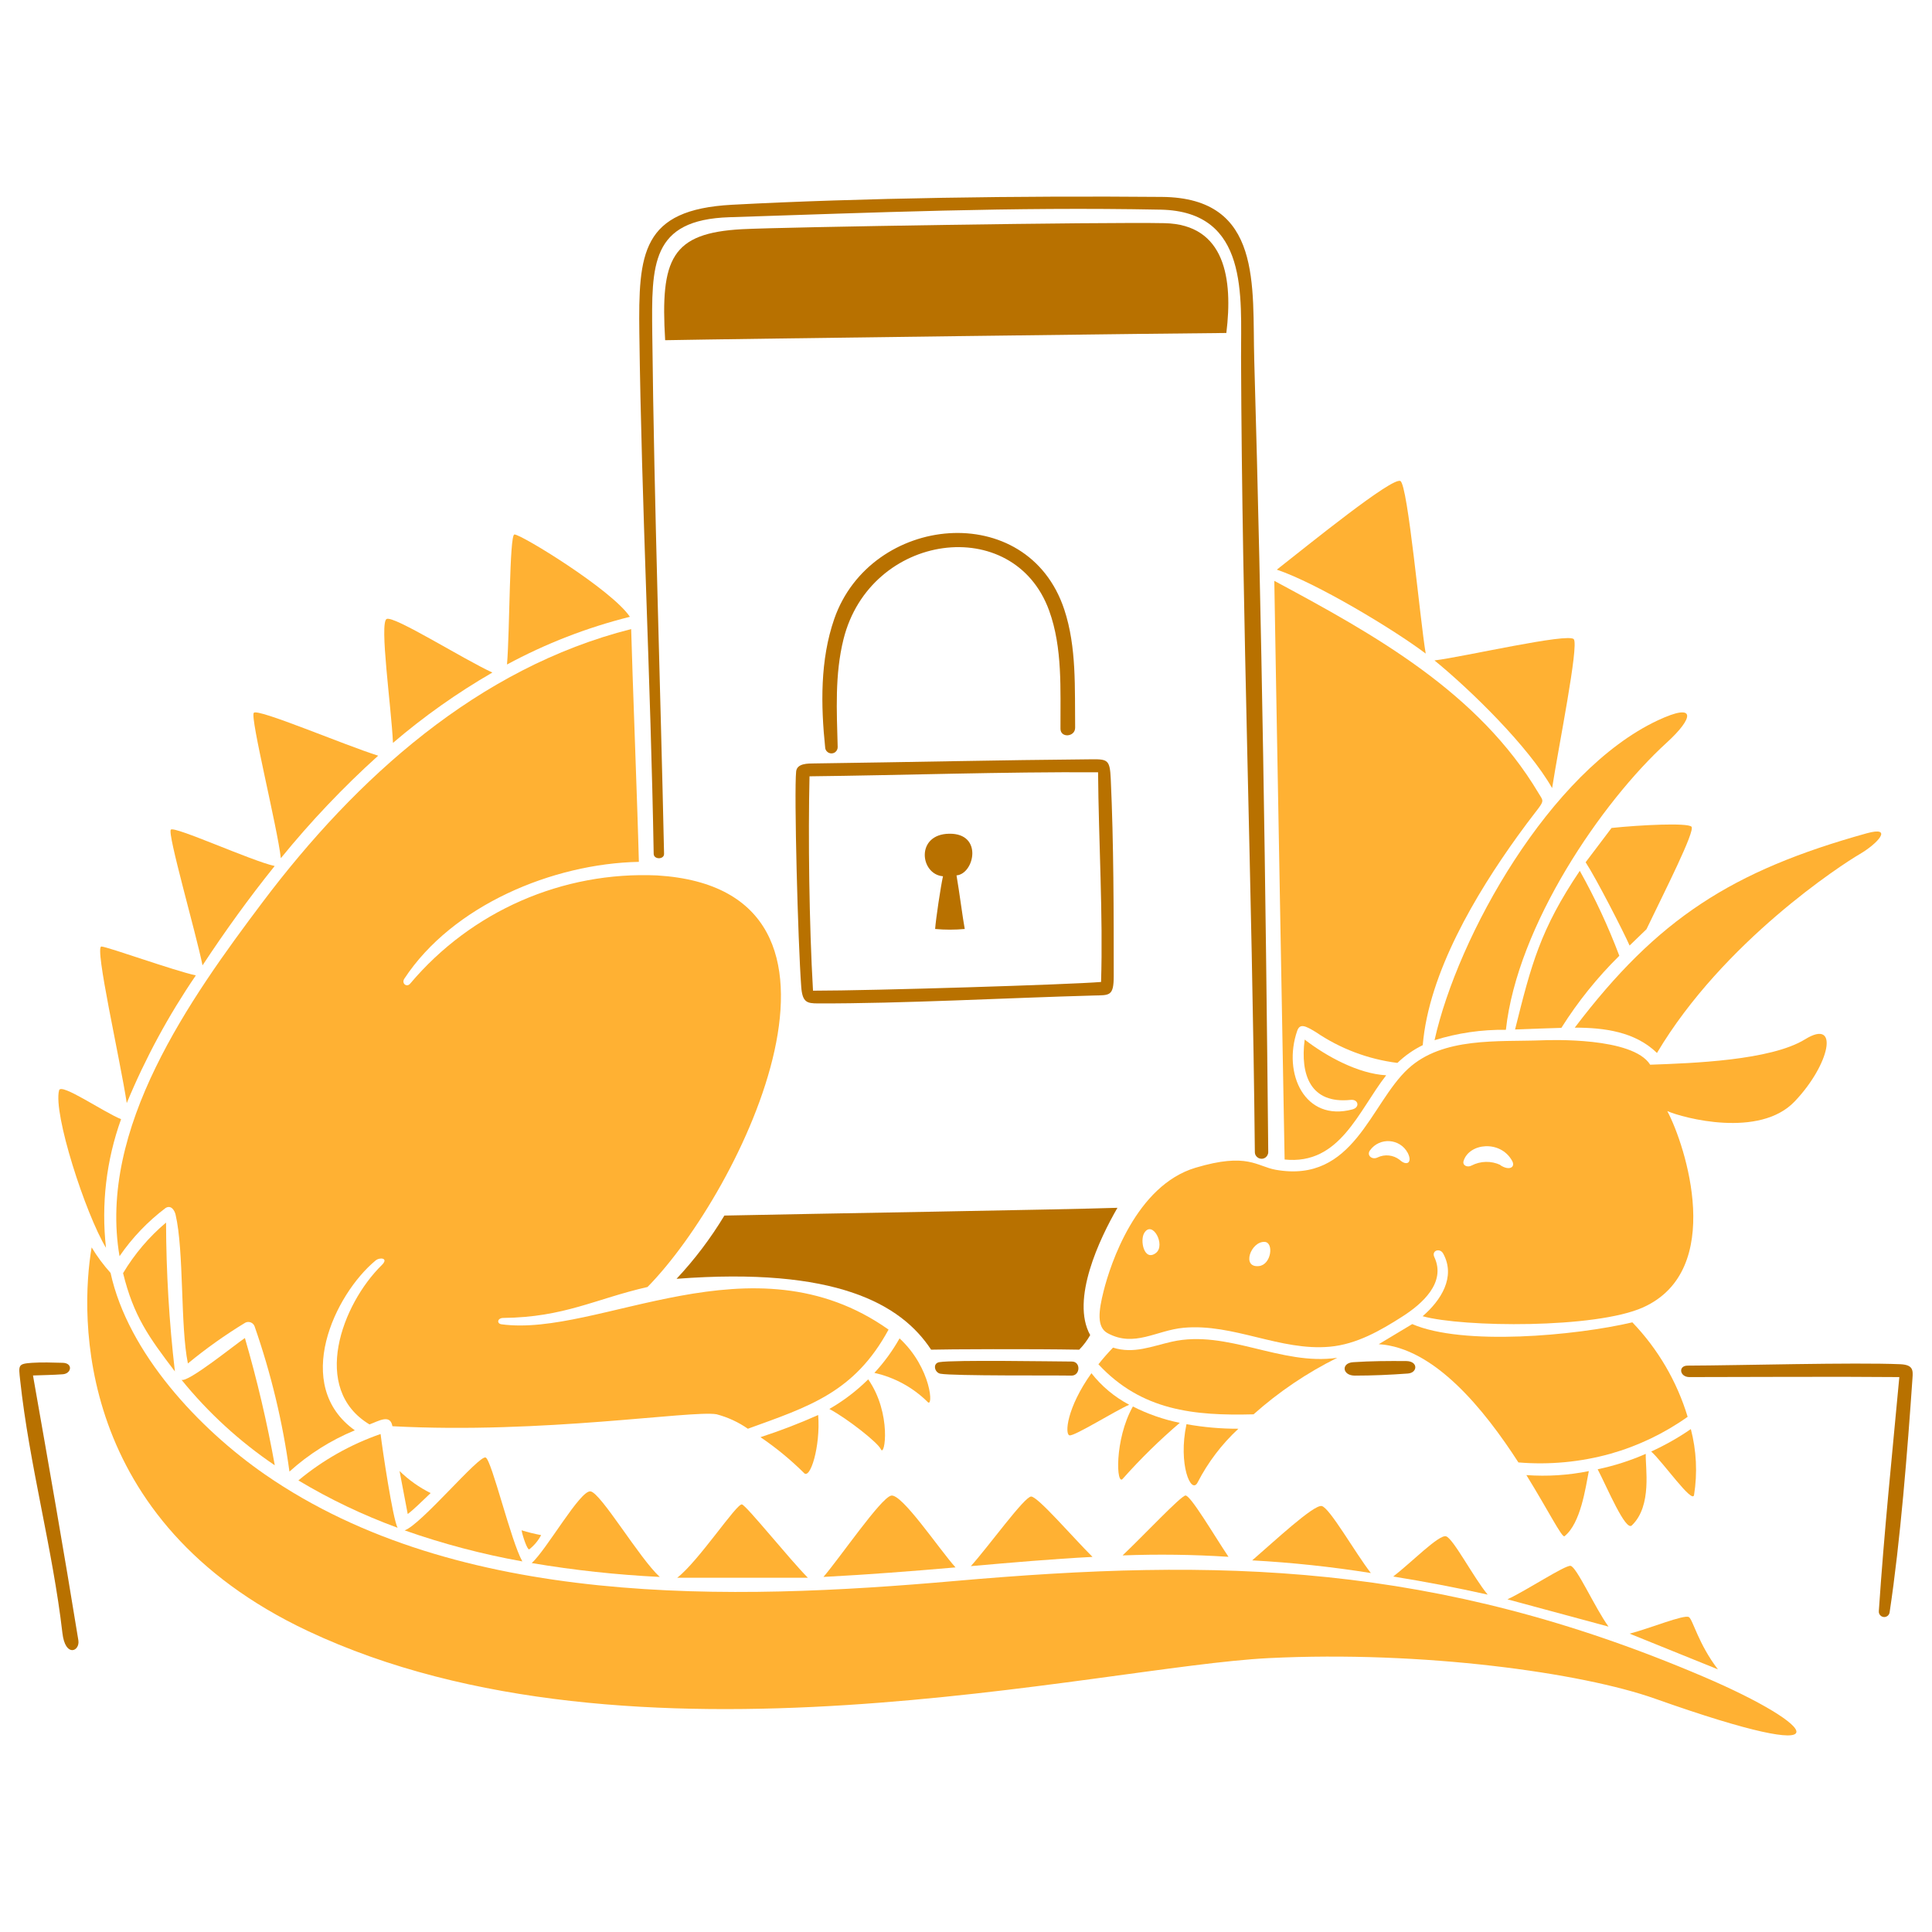 <svg width="199" height="199" viewBox="0 0 199 199" fill="none" xmlns="http://www.w3.org/2000/svg">
<path d="M98.419 161.445C96.694 159.521 92.857 153.766 91.774 154.055C90.691 154.345 86.585 160.355 84.819 162.426C89.338 162.191 93.878 161.84 98.419 161.445Z" fill="#FFB133"/>
<path d="M89.427 142.077C88.23 143.262 86.885 144.287 85.424 145.126C87.239 146.093 90.415 148.579 90.724 149.267C91.138 150.188 91.875 145.596 89.427 142.077Z" fill="#FFB133"/>
<path d="M122.21 146.694C121.327 150.833 122.692 154.02 123.363 152.683C124.429 150.613 125.849 148.745 127.558 147.163C125.765 147.169 123.975 147.012 122.21 146.694Z" fill="#FFB133"/>
<path d="M95.52 144.377C96.17 145.177 95.976 140.926 92.656 137.856C91.933 139.138 91.063 140.33 90.063 141.41C92.124 141.868 94.015 142.896 95.52 144.377Z" fill="#FFB133"/>
<path d="M106.209 154.146C105.519 154.146 101.796 159.328 99.999 161.315C104.173 160.949 108.341 160.583 112.529 160.363C110.445 158.285 106.899 154.146 106.209 154.146Z" fill="#FFB133"/>
<path d="M110.163 147.845C110.676 147.948 114.868 145.313 116.31 144.692C114.799 143.894 113.473 142.787 112.419 141.443C109.867 145.017 109.659 147.744 110.163 147.845Z" fill="#FFB133"/>
<path d="M76.428 154.959C75.909 154.782 71.957 160.818 69.756 162.509H83.21C81.314 160.594 76.938 155.134 76.428 154.959Z" fill="#FFB133"/>
<path d="M27.05 92.921C19.564 102.864 10.062 116.243 12.312 129.391C13.616 127.491 15.219 125.813 17.059 124.424C17.638 124.077 17.991 124.7 18.085 125.113C18.969 128.902 18.562 136.602 19.355 140.439C21.223 138.899 23.199 137.494 25.268 136.237C25.634 136.055 26.076 136.228 26.221 136.609C27.915 141.465 29.119 146.479 29.813 151.575C31.798 149.783 34.076 148.345 36.548 147.325C30.048 142.689 34.464 133.322 38.694 129.827C39.114 129.48 40.081 129.565 39.322 130.309C35.216 134.337 31.967 143.061 38.059 146.718C39.032 146.359 40.199 145.621 40.42 146.904C55.932 147.732 71.213 145.234 73.803 145.672C74.959 145.976 76.052 146.48 77.033 147.163C83.36 144.872 88.015 143.416 91.523 136.951C77.496 127.028 61.677 137.772 51.654 136.405C51.141 136.335 51.226 135.756 51.834 135.75C58.14 135.683 61.314 133.791 66.697 132.562C76.398 122.701 91.536 91.647 67.697 90.171C57.95 89.734 48.551 93.847 42.259 101.305C41.912 101.744 41.318 101.305 41.651 100.801C46.611 93.261 56.915 88.951 65.805 88.773C65.674 83.384 65.115 68.991 65.011 64.795C49.214 68.791 36.654 80.169 27.05 92.921Z" fill="#FFB133"/>
<path d="M50.021 150.125C49.33 149.864 43.397 157.026 41.678 157.632C45.627 159.021 49.682 160.09 53.802 160.828C52.629 158.761 50.642 150.364 50.021 150.125Z" fill="#FFB133"/>
<path d="M84.274 145.748C82.335 146.614 80.351 147.376 78.332 148.032C79.926 149.115 81.418 150.341 82.79 151.695C83.438 152.51 84.528 148.977 84.274 145.748Z" fill="#FFB133"/>
<path d="M159.871 81.177C160.561 76.763 162.631 66.541 162.107 65.844C161.583 65.147 150.694 67.673 147.755 68.025C151.536 71.116 157.449 76.906 159.871 81.177Z" fill="#FFB133"/>
<path d="M41.154 151.517C41.437 152.993 41.713 154.47 41.996 155.946C42.548 155.547 43.465 154.642 44.356 153.79C43.177 153.204 42.096 152.437 41.154 151.517Z" fill="#FFB133"/>
<path d="M144.242 49.546C143.4 49.114 134.851 56.06 131.515 58.675C135.613 60.055 143.563 64.834 146.853 67.321C146.276 63.981 145.02 49.947 144.242 49.546Z" fill="#FFB133"/>
<path d="M155.11 106.072C156.283 95.308 164.995 82.583 171.67 76.498C174.435 73.977 174.83 72.29 170.753 74.2C159.647 79.415 150.142 96.426 147.761 107.142C150.139 106.4 152.619 106.039 155.11 106.072Z" fill="#FFB133"/>
<path d="M165.992 85.282L163.323 88.815C164.386 90.43 167.25 96.011 167.85 97.392L169.589 95.715C171.424 91.892 174.64 85.572 174.226 85.151C173.812 84.73 168.96 84.971 165.992 85.282Z" fill="#FFB133"/>
<path d="M142.78 110.757C139.916 110.599 136.659 108.832 134.383 107.079C133.914 110.716 134.982 113.726 139.123 113.29C139.916 113.206 140.097 114.058 139.309 114.269C134.383 115.594 132.101 110.561 133.61 106.189C133.884 105.395 134.431 105.638 135.521 106.3C138.035 108.013 140.919 109.104 143.937 109.482C144.705 108.739 145.586 108.122 146.546 107.653C147.174 100.181 152.025 92.086 156.297 86.145C159.171 82.142 159.183 82.888 158.477 81.702C152.286 71.305 141.564 65.362 131.256 59.828C131.366 67.073 132.18 111.393 132.318 119.432C138.012 120.024 139.903 114.442 142.78 110.757Z" fill="#FFB133"/>
<path d="M126.537 160.355C125.053 158.14 122.611 153.973 122.101 154.042C121.59 154.111 117.843 158.113 115.628 160.211C119.264 160.073 122.905 160.121 126.537 160.355Z" fill="#FFB133"/>
<path d="M128.979 160.721C133.073 160.946 137.152 161.381 141.2 162.025C139.592 159.955 136.963 155.304 136.142 155.125C135.321 154.945 131.181 158.824 128.979 160.721Z" fill="#FFB133"/>
<path d="M120.699 138.199C118.63 138.666 116.766 139.482 114.643 138.807C114.078 139.393 113.581 139.966 113.14 140.525C117.583 145.306 122.979 145.838 129.12 145.679C131.72 143.36 134.62 141.401 137.742 139.855C131.939 140.704 126.409 136.909 120.699 138.199Z" fill="#FFB133"/>
<path d="M121.52 146.555C119.842 146.213 118.218 145.647 116.69 144.872C114.772 148.246 114.965 153.241 115.676 152.283C117.491 150.242 119.444 148.329 121.52 146.555Z" fill="#FFB133"/>
<path d="M156.055 106.037C157.643 105.982 159.237 105.913 160.824 105.872C162.521 103.176 164.524 100.684 166.793 98.447C165.657 95.432 164.296 92.507 162.721 89.698C158.65 95.742 157.725 99.344 156.055 106.037Z" fill="#FFB133"/>
<path d="M168.076 157.126C170.211 155.093 169.456 151.117 169.518 149.75C167.925 150.449 166.265 150.981 164.563 151.337C165.551 153.241 167.432 157.739 168.076 157.126Z" fill="#FFB133"/>
<path d="M173.961 166.565C173.475 166.269 169.911 167.738 167.855 168.27L176.949 171.948C174.934 169.326 174.366 166.813 173.961 166.565Z" fill="#FFB133"/>
<path d="M170.077 149.509C171.277 150.579 174.329 154.949 174.491 153.987C174.851 151.726 174.739 149.414 174.16 147.198C172.87 148.087 171.503 148.86 170.077 149.509Z" fill="#FFB133"/>
<path d="M165.681 167.545C164.302 165.647 162.376 161.336 161.762 161.284C161.148 161.233 157.291 163.789 155.269 164.734L165.681 167.545Z" fill="#FFB133"/>
<path d="M161.149 158.234C162.82 156.889 163.304 153.294 163.653 151.527C161.538 151.954 159.374 152.092 157.221 151.938C159.464 155.565 160.892 158.439 161.149 158.234Z" fill="#FFB133"/>
<path d="M168.138 136.205C162.252 137.585 150.674 138.64 145.464 136.384L142.014 138.455C147.755 138.813 152.894 145.202 156.4 150.633C159.584 150.898 162.789 150.597 165.868 149.743C168.72 148.937 171.413 147.649 173.831 145.934C172.727 142.287 170.776 138.954 168.138 136.205Z" fill="#FFB133"/>
<path d="M192.267 85.834C178.387 89.696 170.713 94.632 162.204 105.85C165.226 105.85 168.414 106.26 170.671 108.458C177.509 96.956 189.715 89.048 191.55 87.978C193.385 86.909 195.1 85.05 192.267 85.834Z" fill="#FFB133"/>
<path d="M175.486 172.713C147.824 160.895 125.508 160.458 98.343 162.846C75.366 164.867 47.233 165.663 27.315 151.889C20.49 147.168 13.19 139.367 11.389 131.113C10.657 130.3 10.004 129.42 9.439 128.484C8.231 135.556 7.694 156.672 31.692 167.987C65.135 183.756 113.113 171.659 130.681 170.789C146.51 170.004 162.911 172.286 170.481 174.97C190.756 182.161 187.332 177.773 175.486 172.713Z" fill="#FFB133"/>
<path d="M185.926 107.051C182.381 109.241 174.258 109.515 169.973 109.667C168.172 106.803 159.671 107.122 158.785 107.155C154.308 107.322 148.607 106.795 145.041 110.081C141.127 113.688 139.46 121.905 131.42 120.493C129.432 120.144 128.515 118.673 123.14 120.28C117.02 122.109 114.371 130.215 113.68 132.962C113.158 135.031 112.941 136.703 114.09 137.323C116.849 138.816 119.099 137.022 121.914 136.764C127.055 136.293 131.857 139.184 136.984 138.714C139.744 138.458 142.183 137.055 144.464 135.595C146.475 134.308 148.973 132.119 147.742 129.488C147.42 128.8 148.316 128.508 148.653 129.122C149.977 131.542 148.412 133.953 146.534 135.574C150.675 136.72 164.351 136.865 169.243 134.663C177.762 130.834 173.617 117.971 171.734 114.443C173.369 115.161 181.215 117.257 184.844 113.462C188.473 109.668 189.523 104.831 185.926 107.051ZM119.057 129.063C117.856 129.973 117.384 127.767 117.863 126.994C118.708 125.63 120.102 128.27 119.057 129.063ZM129.669 130.409C127.848 130.603 128.835 127.848 130.262 127.917C131.229 127.966 130.959 130.271 129.669 130.409ZM144.16 119.459C143.507 118.955 142.625 118.864 141.882 119.224C141.338 119.496 140.734 119.012 141.109 118.492C142.103 117.109 144.203 117.251 145.002 118.755C145.504 119.735 144.919 120.162 144.16 119.459ZM154.552 119.997C153.601 119.548 152.495 119.571 151.564 120.058C151.163 120.279 150.6 120.058 150.756 119.569C151.347 117.721 154.56 117.404 155.752 119.569C156.127 120.25 155.434 120.625 154.509 119.997H154.552Z" fill="#FFB133"/>
<path d="M148.944 158.244C148.214 158.034 145.308 161.004 143.504 162.385C146.766 162.909 150.009 163.53 153.234 164.248C151.784 162.502 149.681 158.454 148.944 158.244Z" fill="#FFB133"/>
<path d="M30.735 152.486C33.979 154.432 37.401 156.065 40.954 157.364C40.464 156.482 39.381 149.243 39.202 147.705C36.115 148.776 33.247 150.396 30.735 152.486Z" fill="#FFB133"/>
<path d="M12.677 131.136C13.761 135.55 15.307 137.705 18.014 141.259C17.423 136.169 17.119 131.051 17.103 125.927C15.349 127.406 13.854 129.167 12.677 131.136Z" fill="#FFB133"/>
<path d="M18.692 142.119C21.445 145.513 24.684 148.483 28.304 150.931C27.51 146.509 26.482 142.133 25.225 137.82C24.325 138.406 19.322 142.47 18.692 142.119Z" fill="#FFB133"/>
<path d="M52.981 55.052C52.468 55.116 52.512 64.982 52.222 68.446C56.219 66.285 60.472 64.635 64.881 63.532C63.014 60.739 53.582 54.976 52.981 55.052Z" fill="#FFB133"/>
<path d="M54.506 159.59C55.017 159.193 55.437 158.692 55.737 158.12C55.057 157.994 54.384 157.828 53.723 157.623C53.844 158.285 54.309 159.625 54.506 159.59Z" fill="#FFB133"/>
<path d="M60.826 153.615C59.764 153.463 56.335 159.577 54.77 160.998C59.134 161.735 63.537 162.212 67.957 162.427C65.85 160.5 61.89 153.766 60.826 153.615Z" fill="#FFB133"/>
<path d="M20.171 100.469C17.81 99.945 11.201 97.557 10.449 97.492C9.696 97.428 12.367 109.091 13.057 113.618C14.969 109.002 17.353 104.596 20.171 100.469Z" fill="#FFB133"/>
<path d="M50.716 69.273C47.715 67.894 40.601 63.401 39.828 63.753C39.055 64.105 40.31 72.841 40.477 76.519C43.661 73.795 47.089 71.37 50.716 69.273Z" fill="#FFB133"/>
<path d="M28.292 89.201C25.931 88.688 17.976 85.061 17.597 85.455C17.217 85.848 20.163 96.005 20.861 99.434C23.179 95.915 25.65 92.486 28.292 89.201Z" fill="#FFB133"/>
<path d="M12.471 115.277C10.649 114.538 6.299 111.522 6.088 112.3C5.446 114.661 8.799 125.011 10.918 128.53C10.415 124.052 10.947 119.518 12.471 115.277Z" fill="#FFB133"/>
<path d="M38.953 77.837C35.434 76.732 26.534 72.93 26.14 73.423C25.745 73.916 28.575 85.227 28.927 88.396C31.993 84.624 35.345 81.094 38.953 77.837Z" fill="#FFB133"/>
<path d="M119.691 20.283C105.14 20.156 88.641 20.386 75.399 21.091C66.071 21.59 65.751 26.066 65.854 34.311C66.075 51.845 67.023 70.184 67.331 87.947C67.341 88.553 68.413 88.547 68.4 87.947C68.029 70.697 67.381 52.204 67.185 34.374C67.108 27.273 67.013 22.634 75.127 22.374C89.914 21.901 104.266 21.292 119.551 21.595C128.68 21.775 127.809 30.565 127.831 36.775C127.927 64.077 128.983 91.365 129.252 118.665C129.252 119.196 129.827 119.528 130.287 119.263C130.5 119.14 130.632 118.912 130.632 118.665C130.37 91.496 129.98 64.239 129.19 37.092C128.972 29.502 130.097 20.373 119.691 20.283Z" fill="#B87100"/>
<path d="M82.004 79.465C81.785 81.596 82.185 96.977 82.528 101.636C82.646 103.243 83.114 103.351 84.246 103.354C92.844 103.381 103.8 102.781 112.647 102.54C114.275 102.496 114.716 102.643 114.716 100.539C114.716 93.997 114.716 86.85 114.409 80.216C114.32 78.312 114.112 78.195 112.518 78.208C102.961 78.287 93.404 78.509 83.847 78.636C83.246 78.645 82.091 78.609 82.004 79.465ZM113.104 79.548C113.159 86.51 113.628 94.341 113.412 101.145C110.196 101.414 89.907 102.043 83.741 102.043C83.341 95.142 83.237 86.124 83.382 79.962C92.706 79.859 103.498 79.486 113.109 79.548H113.104Z" fill="#B87100"/>
<path d="M109.231 75.063C109.231 76.042 110.754 75.918 110.742 74.945C110.693 70.902 110.907 66.665 109.624 62.787C105.835 51.333 89.677 52.953 85.929 63.753C84.465 67.976 84.541 72.63 84.998 77.036C85.058 77.528 85.628 77.772 86.025 77.475C86.195 77.347 86.291 77.145 86.282 76.933C86.186 73.215 85.975 69.48 86.883 65.839C89.628 54.836 104.413 52.823 108.066 62.899C109.461 66.747 109.211 71.047 109.231 75.063Z" fill="#B87100"/>
<path d="M97.129 90.257C96.886 91.368 96.39 94.68 96.321 95.687C97.336 95.78 98.357 95.78 99.371 95.687C99.177 94.68 98.805 91.781 98.523 90.167C100.351 90.015 101.283 85.834 97.784 85.875C94.284 85.916 94.755 90.063 97.129 90.257Z" fill="#B87100"/>
<path d="M110.411 140.242C108.527 140.235 98.287 140.057 96.76 140.303C96.028 140.421 96.255 141.39 96.87 141.497C98.249 141.738 108.601 141.651 110.353 141.691C111.281 141.708 111.342 140.245 110.411 140.242Z" fill="#B87100"/>
<path d="M195.739 140.518C190.977 140.313 179.178 140.645 173.831 140.662C172.83 140.662 173.002 141.843 174.017 141.843C179.412 141.843 189.128 141.78 195.635 141.843C194.89 149.875 194.061 157.886 193.524 165.938C193.477 166.366 193.911 166.684 194.305 166.511C194.473 166.437 194.594 166.285 194.629 166.104C195.746 158.714 196.477 149.407 196.99 141.946C197.049 141.139 197.063 140.579 195.739 140.518Z" fill="#B87100"/>
<path d="M3.398 141.677C4.42 141.636 5.469 141.628 6.469 141.552C7.374 141.484 7.532 140.401 6.469 140.373C5.407 140.345 4.314 140.305 3.302 140.373C1.827 140.476 1.91 140.602 2.08 142.188C3.014 150.855 5.434 159.576 6.428 168.201C6.725 170.775 8.253 170.085 8.071 168.953C6.594 159.835 4.997 150.757 3.398 141.677Z" fill="#B87100"/>
<path d="M144.85 140.193C143.021 140.178 141.193 140.187 139.371 140.31C138.114 140.396 138.253 141.691 139.55 141.691C141.372 141.691 143.2 141.61 145.015 141.476C146.03 141.4 146.092 140.204 144.85 140.193Z" fill="#B87100"/>
<path d="M119.947 22.987C113.737 22.856 80.567 23.386 76.435 23.608C69.155 24 68.009 26.644 68.513 35.042C75.483 34.904 123.791 34.297 126.316 34.297C127 28.762 126.219 23.119 119.947 22.987Z" fill="#B87100"/>
<path d="M74.613 125.206C73.204 127.544 71.552 129.727 69.686 131.72C86.033 130.477 92.788 134.28 95.907 139.02C97.322 138.972 106.41 138.931 111.163 139.02C111.603 138.57 111.982 138.064 112.292 137.517C110.263 133.873 113.271 127.56 115.1 124.406C109.784 124.592 82.893 125.027 74.613 125.206Z" fill="#B87100"/>
</svg>
